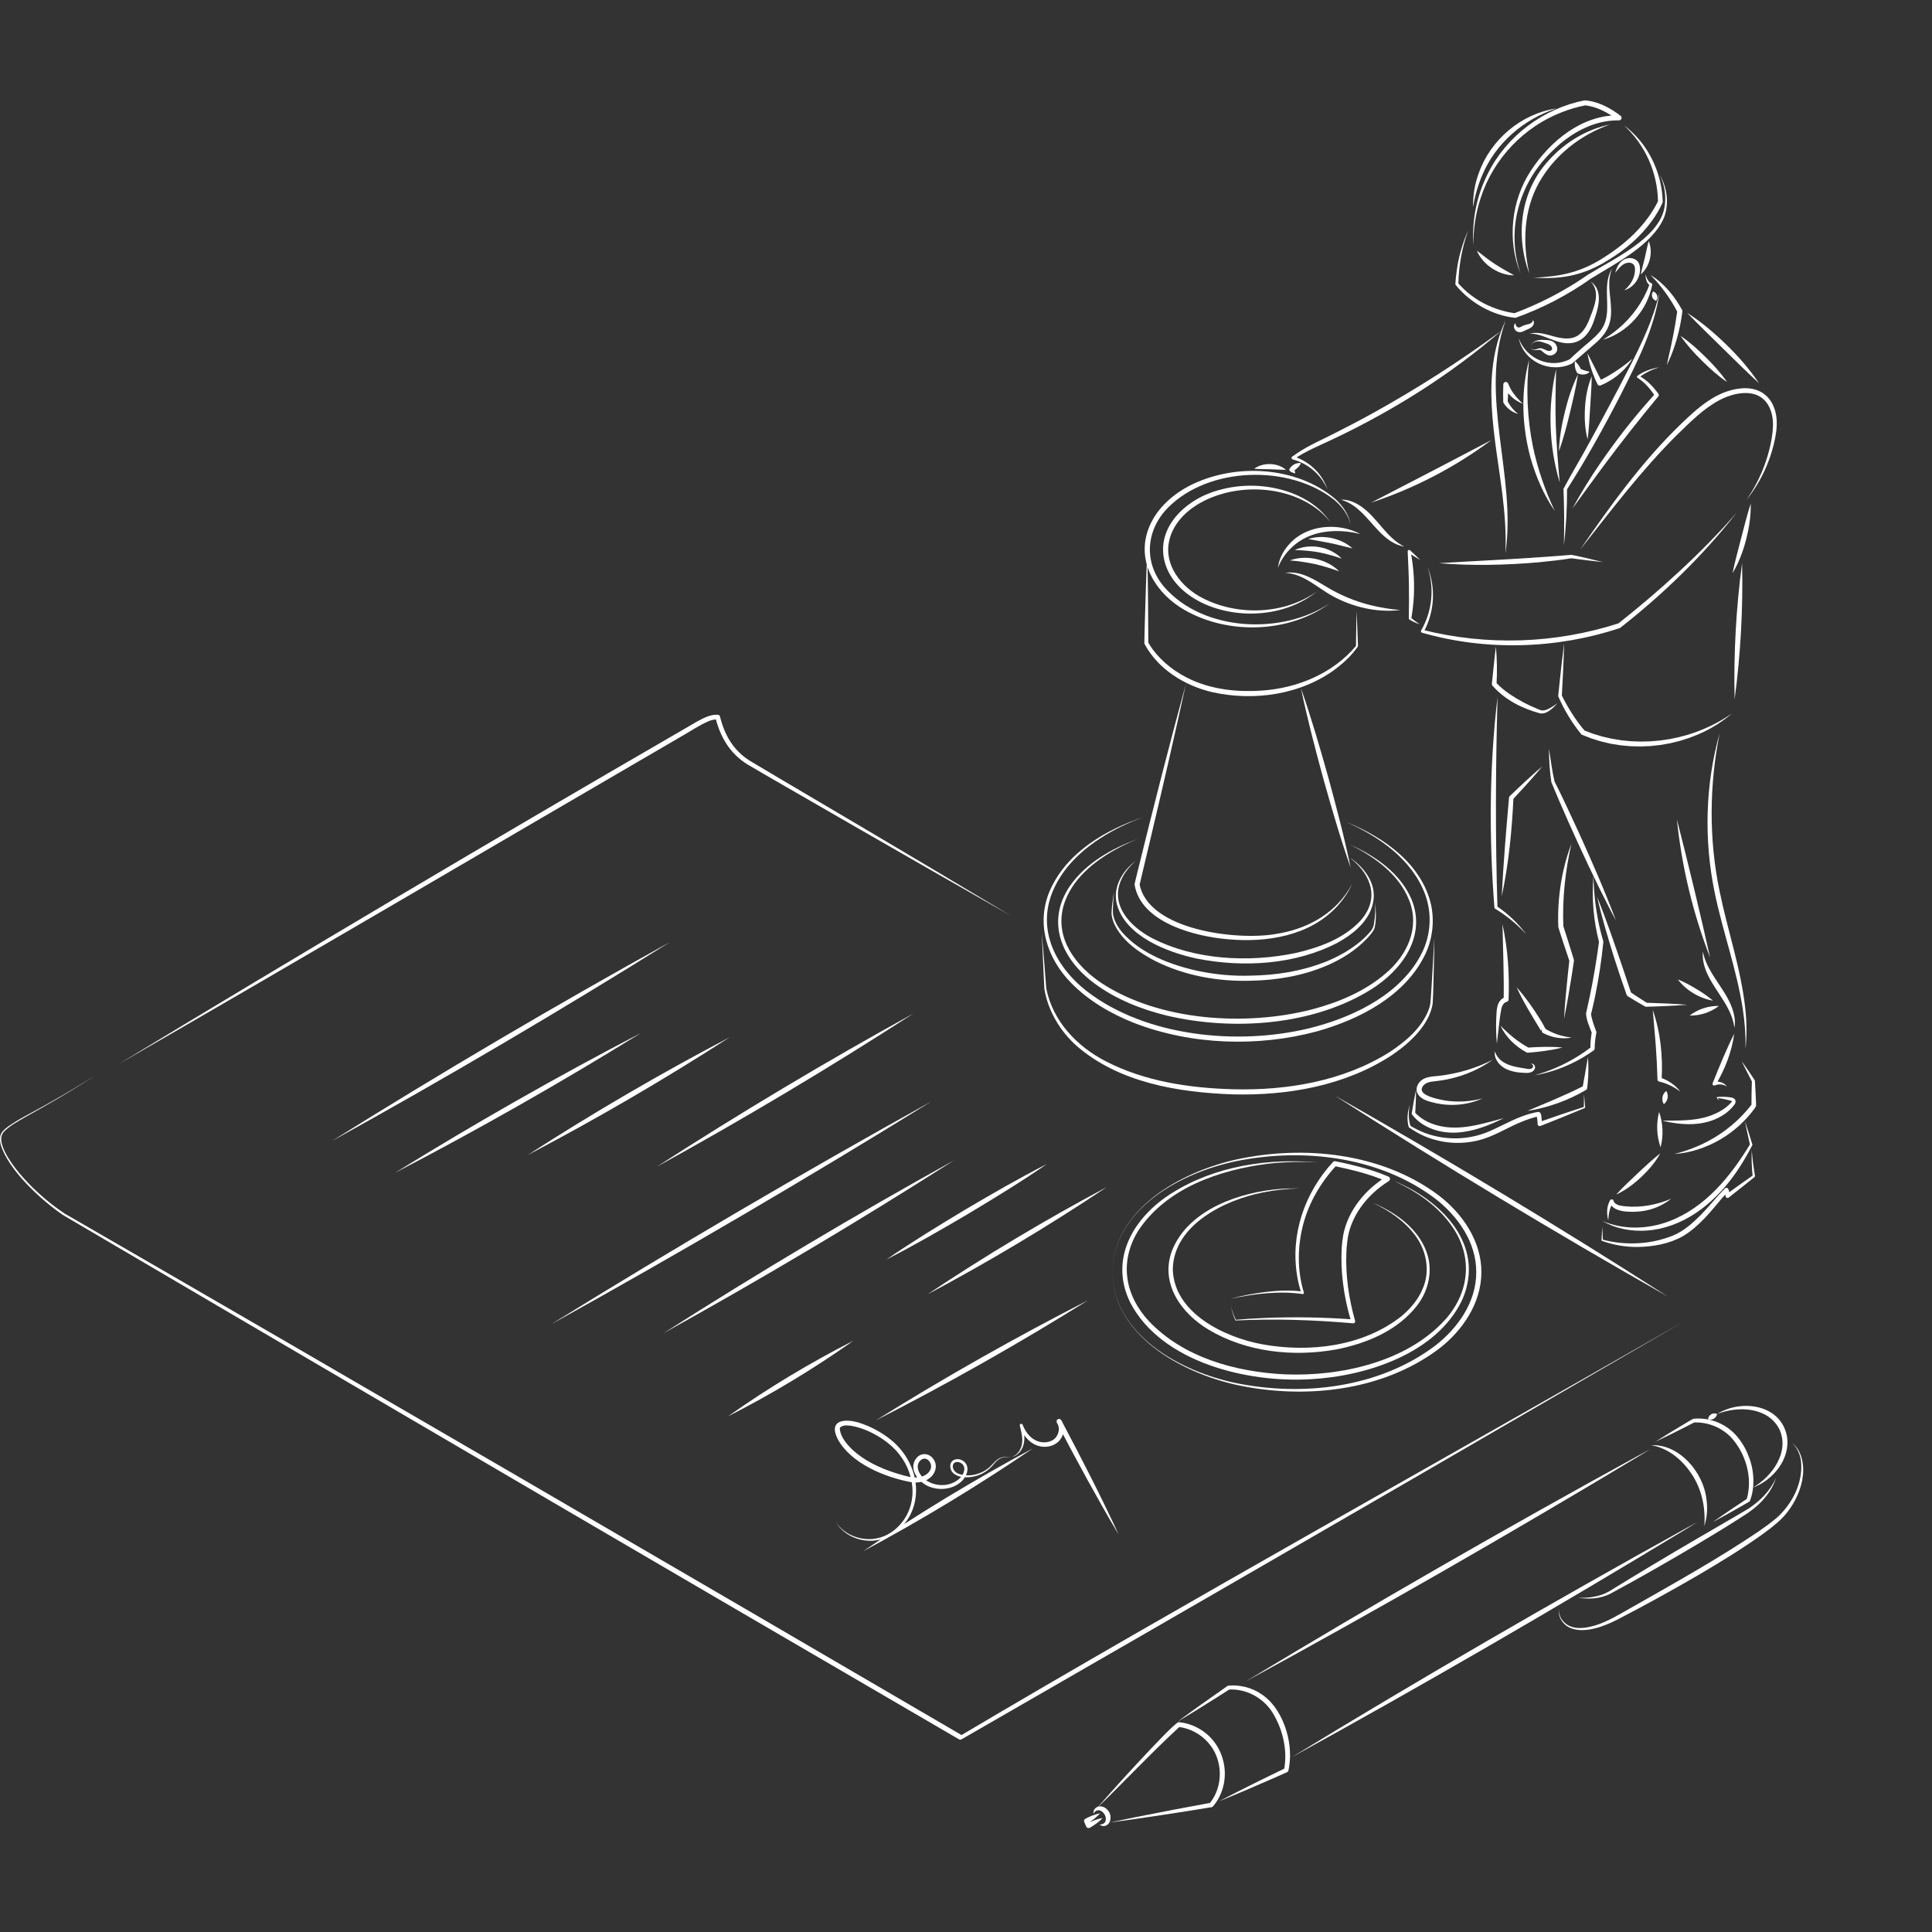 <svg width="300" height="300" viewBox="0 0 300 300" fill="none" xmlns="http://www.w3.org/2000/svg">
<rect x="0" y="0" width="300" height="300" fill="#333333" stroke="none"/>
<path d="M170.826 281.565C170.272 282.168 169.633 282.687 168.929 283.105L169.089 282.611C169.201 282.842 169.303 283.076 169.4 283.314L168.853 283.126C169.408 282.844 169.988 282.615 170.587 282.443C170.793 282.385 171.002 282.339 171.214 282.306C170.923 282.616 170.602 282.896 170.257 283.143C169.924 283.389 169.578 283.615 169.22 283.82C169.174 283.846 169.123 283.863 169.07 283.868C169.018 283.874 168.965 283.869 168.914 283.853C168.864 283.837 168.817 283.811 168.777 283.776C168.737 283.741 168.705 283.699 168.682 283.651C168.571 283.412 168.464 283.172 168.363 282.923C168.321 282.836 168.314 282.736 168.344 282.643C168.374 282.551 168.438 282.473 168.523 282.427C169.239 282.03 170.009 281.74 170.809 281.565H170.826Z" fill="#ffffff"/>
<path d="M169.808 281.62C169.681 281.058 170.204 280.476 170.799 280.489C171.408 280.474 171.941 280.875 172.225 281.384C172.68 282.118 172.453 283.415 171.472 283.541C171.339 283.557 171.203 283.543 171.076 283.502C170.948 283.46 170.831 283.391 170.732 283.3C171.161 283.327 171.549 283.155 171.668 282.769C171.999 281.716 170.529 280.308 169.808 281.62Z" fill="#ffffff"/>
<path d="M161.751 144.619C161.971 147.131 162.271 151.002 162.466 153.489C163.472 158.581 167.231 162.503 171.745 164.818C177.789 167.928 184.694 168.944 191.425 169.139C199.827 169.359 208.581 167.894 215.782 163.366C218.284 161.71 220.766 159.631 221.856 156.754C221.965 156.467 222.046 156.171 222.095 155.868C222.18 155.032 222.229 154.172 222.285 153.323C222.393 151.67 222.626 147.351 222.727 145.65C222.714 148.112 222.621 150.86 222.567 153.336C222.537 154.193 222.516 155.04 222.457 155.906C221.889 159.257 218.803 162.034 216.112 163.856C208.865 168.599 199.955 170.154 191.413 169.933C182.959 169.63 173.796 168.135 167.2 162.423C164.607 160.12 162.734 156.968 162.164 153.535C162.045 150.933 161.858 147.199 161.759 144.627L161.751 144.619Z" fill="#ffffff"/>
<path d="M235.338 50.172C235.298 50.588 235.632 50.969 236.023 50.819C236.182 50.76 236.484 50.567 236.701 50.5C236.943 50.417 237.224 50.369 237.444 50.306C237.723 50.219 237.999 50.049 238.029 49.699C238.105 49.78 238.156 49.88 238.176 49.989C238.197 50.097 238.187 50.209 238.147 50.312C238.001 50.831 237.42 51.059 236.984 51.236C236.645 51.395 236.228 51.662 235.785 51.555C235.166 51.438 234.812 50.586 235.338 50.181V50.172Z" fill="#ffffff"/>
<path d="M237.692 53.704C237.991 52.906 238.951 52.724 239.715 52.785C240.107 52.798 240.512 52.785 240.956 52.961C241.583 53.168 242.055 54.05 241.675 54.658C241.561 54.84 241.399 54.986 241.206 55.08C241.013 55.173 240.797 55.211 240.584 55.188C240.106 55.132 239.787 54.808 239.458 54.54C239.344 54.424 239.195 54.347 239.034 54.322C238.68 54.341 238.206 54.468 237.887 54.218C237.806 54.163 237.743 54.084 237.709 53.992C237.674 53.9 237.668 53.8 237.692 53.704ZM237.692 53.704C237.669 53.798 237.677 53.896 237.715 53.985C237.753 54.073 237.819 54.147 237.903 54.194C238.381 54.5 238.86 53.961 239.356 54.089C239.646 54.161 239.93 54.333 240.189 54.422C240.414 54.5 240.579 54.542 240.768 54.457C240.878 54.413 241.042 54.248 241.015 54.159V54.109C240.913 53.486 240.217 53.376 239.662 53.178L239.382 53.092C238.772 52.876 237.946 53.044 237.7 53.704H237.692Z" fill="#ffffff"/>
<path d="M246.489 54.844C247.257 56.269 248.009 57.876 248.759 59.312L248.249 59.129C248.718 58.915 249.175 58.679 249.627 58.426C250.991 57.644 252.279 56.736 253.474 55.714C252.611 57.102 251.426 58.261 250.019 59.093C249.553 59.377 249.068 59.627 248.566 59.842C248.474 59.885 248.368 59.889 248.273 59.855C248.177 59.821 248.098 59.75 248.054 59.658C247.305 58.136 246.778 56.514 246.489 54.843V54.844Z" fill="#ffffff"/>
<path d="M244.558 56.058C244.978 56.453 245.314 56.927 245.549 57.454L245.353 57.262C245.839 57.467 246.342 57.627 246.857 57.741C246.391 58.22 245.611 58.256 245.024 57.988C244.938 57.95 244.869 57.882 244.829 57.797C244.559 57.26 244.464 56.651 244.558 56.058Z" fill="#ffffff"/>
<path d="M245.041 58.099C244.722 60.146 244.244 62.136 243.765 64.14C243.287 66.144 242.757 68.129 242.073 70.078C242.135 68.004 242.502 65.959 242.992 63.948C243.481 61.938 244.13 59.959 245.044 58.099H245.041Z" fill="#ffffff"/>
<path d="M247.158 58.421C247.158 59.865 246.998 61.885 246.914 63.337C246.829 64.789 246.714 66.804 246.528 68.243C246.095 66.627 246.019 64.947 246.118 63.286C246.216 61.625 246.524 59.97 247.158 58.421Z" fill="#ffffff"/>
<path d="M241.632 57.337C241.557 60.286 241.484 63.206 241.586 66.145C241.688 69.084 241.929 71.994 242.189 74.932C240.495 69.212 240.303 63.152 241.632 57.337Z" fill="#ffffff"/>
<path d="M237.439 55.888C236.938 60.392 237.141 64.946 238.04 69.387C238.779 72.834 239.92 76.182 241.441 79.362C239.707 76.861 238.475 73.974 237.644 71.043C236.33 66.14 236.116 60.806 237.439 55.885V55.888Z" fill="#ffffff"/>
<path d="M236.086 42.43C234.012 37.289 234.658 31.132 237.719 26.489C240.723 21.89 245.647 17.834 251.401 17.898L251.154 18.603C250.413 18.023 249.611 17.527 248.761 17.124C247.922 16.723 247.023 16.461 246.1 16.349H246.217C244.982 16.587 243.772 16.937 242.6 17.395C236.684 19.645 231.913 24.623 229.949 30.651C229.137 33.074 228.749 35.62 228.804 38.175C228.508 34.298 229.281 30.414 231.037 26.945C233.937 21.107 239.68 16.826 246.065 15.581C248.129 15.728 250.035 16.744 251.648 17.986C251.712 18.037 251.759 18.107 251.782 18.186C251.805 18.265 251.802 18.349 251.775 18.427C251.747 18.505 251.696 18.572 251.629 18.619C251.562 18.666 251.481 18.691 251.399 18.691C250.067 18.677 248.741 18.887 247.478 19.313C244.926 20.17 242.672 21.769 240.8 23.69C235.837 28.573 233.843 35.758 236.094 42.435L236.086 42.43Z" fill="#ffffff"/>
<path d="M237.458 42.432C235.255 36.528 236.118 29.614 240.489 24.902C242.971 22.134 246.346 20.081 249.98 19.342C245.387 20.947 241.39 24.116 238.988 28.339C236.595 32.595 236.4 37.722 237.46 42.432H237.458Z" fill="#ffffff"/>
<path d="M241.65 16.854C236.603 18.5 232.32 22.188 230.213 27.078C229.505 28.705 229.011 30.417 228.744 32.171C228.701 30.356 229.004 28.549 229.636 26.847C231.454 21.699 236.232 17.631 241.65 16.854Z" fill="#ffffff"/>
<path d="M227.943 35.871C227.01 38.52 226.507 41.3 226.452 44.108L226.399 43.948C227.528 45.241 228.888 46.311 230.409 47.103C231.926 47.891 233.567 48.413 235.26 48.646L235.081 48.665C236.099 48.282 237.105 47.87 238.098 47.428C241.086 46.1 243.942 44.49 246.625 42.621C250.443 40.269 257.461 37.059 258.429 32.376C258.772 30.605 258.523 28.771 257.72 27.156C258.873 29.09 259.211 31.624 258.393 33.776C256.553 38.085 250.845 40.899 247.01 43.281C243.41 45.829 239.479 47.872 235.325 49.353C231.816 49.019 228.24 46.999 226.039 44.247C226.02 44.225 226.006 44.2 225.997 44.172C225.988 44.145 225.985 44.116 225.988 44.087C226.034 43.38 226.102 42.673 226.206 41.973C226.496 39.869 227.078 37.815 227.935 35.871H227.943Z" fill="#ffffff"/>
<path d="M229.319 38.916C230.26 39.643 231.133 40.352 232.111 40.99C233.089 41.628 234.074 42.167 235.11 42.753C232.717 42.753 230.246 41.113 229.319 38.914V38.916Z" fill="#ffffff"/>
<path d="M252.088 19.401C255.832 22.139 258.078 26.728 258.188 31.347C258.189 31.402 258.177 31.457 258.151 31.507C257.715 32.442 257.194 33.335 256.593 34.175C254.813 36.691 252.426 38.74 249.804 40.332C247.131 42.044 244.339 43 241.158 43.145C240.144 43.196 239.131 43.183 238.128 43.137C239.136 43.076 240.141 43 241.138 42.874C244.272 42.492 246.821 41.489 249.432 39.735C251.94 38.117 254.218 36.139 255.963 33.721C256.539 32.919 257.049 32.072 257.488 31.188L257.451 31.347C257.426 29.093 256.937 26.868 256.015 24.811C255.093 22.753 253.757 20.908 252.091 19.39L252.088 19.401Z" fill="#ffffff"/>
<path d="M247.011 43.73C249.123 45.166 248.092 48.138 247.405 50.092C246.406 52.744 244.5 53.914 241.733 52.987C240.297 52.543 239.021 51.776 237.494 51.807C238.6 51.519 239.761 51.82 240.833 52.109C243.704 52.979 245.437 52.794 246.708 49.805C247.411 47.94 248.664 45.449 247.011 43.73Z" fill="#ffffff"/>
<path d="M250.35 41.695C249.447 43.678 250.11 45.834 250.16 47.917C250.294 50.526 249.305 52.004 247.373 53.623C246.277 54.56 245.193 55.509 244.111 56.449C240.752 58.064 236.623 56.21 235.826 52.53C237.014 55.749 240.694 57.335 243.778 55.773L243.687 55.836C244.199 55.342 244.73 54.879 245.258 54.4C246.272 53.472 247.442 52.636 248.329 51.602C249.247 50.581 249.549 49.269 249.563 47.914C249.617 45.858 249.156 43.52 250.35 41.691V41.695Z" fill="#ffffff"/>
<path d="M250.798 42.352C251.032 41.566 251.366 40.784 252.125 40.329C252.972 39.817 254.255 40.064 254.569 41.108C255.019 42.77 253.835 44.627 252.227 45.066C253.208 44.269 253.897 43.078 253.886 41.808C253.9 40.919 253.181 40.603 252.398 40.892C251.739 41.146 251.268 41.811 250.803 42.352H250.798Z" fill="#ffffff"/>
<path d="M256.006 37.44C256.725 39.129 256.188 41.415 254.782 42.597C254.964 41.699 255.208 40.893 255.409 40.022C255.61 39.151 255.767 38.326 256.006 37.44Z" fill="#ffffff"/>
<path d="M255.528 42.636C255.703 43.17 255.903 43.777 256.454 44C256.493 44.016 256.525 44.045 256.544 44.082C256.564 44.119 256.571 44.161 256.563 44.203C256.173 46.192 255.251 48.038 253.894 49.545C252.57 51.027 250.849 52.209 248.93 52.736C249.756 52.231 250.543 51.664 251.285 51.041C253.483 49.2 255.163 46.817 256.159 44.128L256.261 44.364C255.673 44.01 255.52 43.263 255.528 42.636Z" fill="#ffffff"/>
<path d="M256.7 45.262C256.843 45.306 256.974 45.383 257.081 45.489C257.188 45.594 257.267 45.723 257.313 45.866C257.359 46.009 257.369 46.16 257.344 46.308C257.318 46.455 257.257 46.595 257.166 46.714C257.023 46.67 256.892 46.592 256.786 46.487C256.679 46.382 256.599 46.252 256.553 46.109C256.508 45.967 256.497 45.815 256.523 45.668C256.548 45.52 256.609 45.381 256.7 45.262Z" fill="#ffffff"/>
<path d="M257.681 45.44C256.883 51.086 254.199 56.249 251.671 61.278C250.379 63.797 249.039 66.291 247.651 68.759C246.263 71.227 244.81 73.657 243.291 76.049L243.333 75.899C243.333 77.37 243.296 78.841 243.215 80.309C243.133 81.777 243.012 83.242 242.842 84.702C242.873 83.233 242.887 81.766 242.881 80.301C242.869 78.837 242.838 77.373 242.776 75.91C244.108 73.384 245.631 70.918 246.979 68.384C249.019 64.674 251.01 60.937 252.953 57.171C254.898 53.419 256.713 49.584 257.681 45.44Z" fill="#ffffff"/>
<path d="M256.298 42.704C258.403 43.998 260.019 45.978 261.195 48.129C261.235 48.202 261.251 48.286 261.24 48.368C261.147 49.091 261.032 49.804 260.887 50.523C260.671 51.591 260.392 52.646 260.051 53.682C259.714 54.718 259.3 55.727 258.813 56.701C259.278 54.663 259.783 52.428 260.126 50.379C260.246 49.675 260.357 48.972 260.455 48.265L260.499 48.504C259.397 46.371 257.981 44.416 256.298 42.704Z" fill="#ffffff"/>
<path d="M257.59 57.052C256.473 57.411 255.382 57.899 254.488 58.648L254.468 58.336C255.713 58.975 256.702 60.041 257.523 61.159C257.565 61.216 257.586 61.286 257.583 61.357C257.579 61.428 257.55 61.496 257.502 61.548C254.631 65.012 251.699 68.713 249.023 72.322C247.906 73.815 245.288 77.428 244.157 78.977C245.479 76.558 246.922 74.208 248.482 71.936C250.034 69.68 251.701 67.428 253.427 65.312C254.551 63.926 255.819 62.45 257.021 61.133L257.001 61.523C256.265 60.406 255.406 59.375 254.272 58.662C254.25 58.65 254.23 58.633 254.215 58.613C254.199 58.593 254.188 58.569 254.182 58.545C254.176 58.52 254.174 58.494 254.178 58.469C254.182 58.444 254.192 58.42 254.205 58.399C255.18 57.647 256.394 57.261 257.585 57.044L257.59 57.052Z" fill="#ffffff"/>
<path d="M260.951 52.147C262.371 53.113 263.628 54.259 264.846 55.454C266.065 56.649 267.204 57.913 268.179 59.327C266.757 58.369 265.5 57.217 264.283 56.021C263.066 54.824 261.927 53.56 260.951 52.147Z" fill="#ffffff"/>
<path d="M236.478 62.702C235.809 62.455 235.196 62.075 234.678 61.584C234.159 61.093 233.746 60.502 233.463 59.847L234.216 59.71C234.216 60.603 234.178 61.495 234.105 62.386L234.062 62.213C234.456 63.029 235.037 63.74 235.759 64.288C234.802 64.02 233.981 63.399 233.463 62.55C233.439 62.511 233.425 62.465 233.424 62.419C233.39 61.511 233.396 60.603 233.435 59.696C233.435 59.605 233.467 59.517 233.526 59.447C233.584 59.377 233.665 59.33 233.754 59.314C233.844 59.298 233.936 59.313 234.015 59.358C234.094 59.402 234.155 59.473 234.188 59.558C234.302 59.855 234.437 60.144 234.591 60.422C235.07 61.294 235.759 62.017 236.478 62.708V62.702Z" fill="#ffffff"/>
<path d="M261.967 48.568C264.18 49.983 266.183 51.687 268.062 53.514C269.941 55.341 271.675 57.321 273.135 59.504C271.449 57.985 269.147 55.675 267.506 54.079C265.867 52.456 263.534 50.224 261.967 48.565V48.568Z" fill="#ffffff"/>
<path d="M233.789 49.75C229.589 61.569 235.544 73.888 233.754 85.922C233.899 82.876 233.668 79.859 233.3 76.842C232.208 67.927 229.8 58.283 233.789 49.75Z" fill="#ffffff"/>
<path d="M245.394 85.298C250.101 78.437 255.02 71.625 261.026 65.832C263.61 63.347 266.509 60.7 270.244 60.322C273.125 60.003 275.231 61.487 275.775 64.362C276 65.595 275.875 66.834 275.645 68.013C274.95 71.552 273.405 74.87 271.144 77.68C273.187 74.767 274.55 71.431 275.132 67.92C275.315 66.767 275.401 65.592 275.165 64.482C274.224 60.273 270.259 60.481 267.075 62.088C264.483 63.449 262.39 65.613 260.299 67.633C254.832 73.084 250.179 79.254 245.395 85.306L245.394 85.298Z" fill="#ffffff"/>
<path d="M269.689 79.58C264.439 86.282 258.254 92.273 251.556 97.516C241.682 100.794 230.819 101.111 220.805 98.247C220.771 98.238 220.739 98.222 220.713 98.199C220.687 98.176 220.666 98.147 220.652 98.115C220.639 98.082 220.633 98.047 220.636 98.013C220.638 97.978 220.648 97.944 220.666 97.914C221.526 96.427 222.06 94.775 222.231 93.066C222.402 91.358 222.208 89.632 221.66 88.005C222.31 89.634 222.594 91.387 222.491 93.138C222.388 94.89 221.9 96.597 221.063 98.139L220.923 97.807C230.951 100.312 241.48 99.962 251.32 96.795C257.392 92.008 264.296 85.816 269.689 79.58Z" fill="#ffffff"/>
<path d="M223.49 87.449C229.004 87.101 234.646 86.864 240.155 86.452C241.294 86.366 242.854 86.251 243.993 86.158C244.828 86.3 245.657 86.512 246.487 86.693C247.284 86.875 248.093 87.071 248.892 87.275C247.249 87.116 245.614 86.908 243.979 86.688C242.688 86.922 240.533 87.152 238.938 87.312C233.804 87.757 228.631 87.88 223.491 87.457L223.49 87.449Z" fill="#ffffff"/>
<path d="M231.6 68.324C225.926 72.553 219.607 75.84 212.888 78.057C218.949 74.935 225.567 71.493 231.6 68.324Z" fill="#ffffff"/>
<path d="M233.117 51.369C225.32 58.106 216.512 63.655 207.216 68.083C205.094 69.108 202.877 69.963 200.924 71.3L200.849 70.874C202.09 71.254 203.22 71.927 204.145 72.836C205.063 73.727 205.75 74.828 206.147 76.044C205.659 74.899 204.917 73.88 203.978 73.064C203.038 72.248 201.925 71.657 200.723 71.335C200.68 71.323 200.64 71.299 200.61 71.266C200.579 71.233 200.559 71.191 200.551 71.147C200.543 71.102 200.548 71.056 200.565 71.014C200.583 70.972 200.611 70.936 200.648 70.91C201.617 70.201 202.642 69.572 203.714 69.031C204.687 68.517 205.924 67.951 206.905 67.447C209.005 66.395 211.135 65.278 213.189 64.145C220.098 60.317 226.754 56.05 233.116 51.369H233.117Z" fill="#ffffff"/>
<path d="M202.015 71.904C201.779 72.461 201.293 72.844 200.824 73.163V72.684C200.988 72.929 201.093 73.21 201.13 73.503C200.977 73.481 200.827 73.439 200.686 73.375C200.457 73.27 200.064 73.101 200.248 72.796C200.426 72.492 200.688 72.246 201.003 72.088C201.318 71.93 201.672 71.867 202.022 71.907L202.015 71.904Z" fill="#ffffff"/>
<path d="M206.587 93.607C200.27 98.33 190.735 98.626 183.936 94.716C179.604 92.246 176.525 87.476 178.219 82.429C179.272 79.292 181.831 76.934 184.691 75.43C191.649 71.868 201.255 72.332 207.324 77.462C208.487 78.52 209.473 79.905 209.707 81.486C209.388 79.937 208.364 78.626 207.184 77.622C200.183 72.091 187.701 72.42 181.358 78.839C177.903 82.35 177.556 87.369 180.787 91.159C186.833 98.103 199.162 98.658 206.582 93.615L206.587 93.607Z" fill="#ffffff"/>
<path d="M271.847 78.216C271.9 80.1 271.598 81.966 271.134 83.784C270.67 85.603 270.002 87.373 269.033 88.989C269.344 87.394 269.957 85.174 270.362 83.582C270.767 81.989 271.338 79.77 271.847 78.216Z" fill="#ffffff"/>
<path d="M270.511 87.428C270.674 94.501 270.285 101.576 269.349 108.589C269.186 101.516 269.574 94.44 270.511 87.428Z" fill="#ffffff"/>
<path d="M242.881 99.855C242.808 102.556 242.668 105.377 242.518 108.083L242.492 107.939C242.984 108.938 243.531 109.907 244.132 110.843C244.726 111.779 245.386 112.671 246.107 113.513L245.965 113.408L247.367 113.937L248.802 114.37L250.264 114.703L251.742 114.949L253.235 115.097L254.735 115.15L256.236 115.116L257.734 114.989L259.222 114.772L260.696 114.467L262.151 114.07C264.573 113.333 266.867 112.224 268.949 110.783C267.387 112.112 265.636 113.2 263.752 114.011L262.316 114.579L260.844 115.045L259.345 115.413L257.82 115.68L256.282 115.847L254.733 115.914L253.184 115.871L251.64 115.729L250.109 115.485L248.598 115.128L247.115 114.668L245.668 114.105C245.612 114.083 245.563 114.047 245.526 114C244.089 112.228 242.898 110.269 241.986 108.177C241.966 108.132 241.957 108.082 241.961 108.032L242.173 105.988C242.385 103.941 242.617 101.897 242.881 99.855Z" fill="#ffffff"/>
<path d="M232.287 100.42C232.458 102.361 232.49 104.312 232.382 106.257L232.291 105.987C232.935 106.655 233.647 107.255 234.414 107.776C235.78 108.696 237.237 109.471 238.763 110.088L239.091 110.22C239.583 110.476 240.151 110.22 240.62 109.983C241.039 109.758 241.441 109.501 241.819 109.212C241.181 109.933 240.168 110.967 239.107 110.763C236.341 110.008 233.649 108.65 231.739 106.455C231.709 106.42 231.686 106.378 231.672 106.334C231.658 106.289 231.653 106.243 231.658 106.196C231.854 104.499 232.05 102.091 232.285 100.417L232.287 100.42Z" fill="#ffffff"/>
<path d="M220.446 96.93C219.878 96.756 219.337 96.507 218.836 96.188C218.809 96.169 218.787 96.144 218.774 96.113C218.76 96.083 218.756 96.049 218.761 96.017C218.79 94.282 218.804 92.558 218.777 90.828C218.758 89.312 218.655 87.148 218.584 85.615C218.583 85.573 218.594 85.531 218.616 85.494C218.638 85.458 218.67 85.429 218.708 85.41C218.746 85.392 218.789 85.385 218.831 85.391C218.873 85.396 218.913 85.414 218.945 85.441C219.484 85.93 220.014 86.426 220.521 86.949C219.883 86.587 219.275 86.198 218.67 85.795L219.029 85.591C219.544 88.176 219.697 90.82 219.482 93.446C219.414 94.321 219.296 95.192 219.141 96.054L219.066 95.883C219.496 96.269 219.958 96.62 220.446 96.93Z" fill="#ffffff"/>
<path d="M218.063 84.882C214.82 84.31 213.199 81.01 210.87 79.07C210.11 78.389 209.208 77.885 208.23 77.592C209.302 77.54 210.366 77.978 211.247 78.569C213.882 80.324 215.184 83.451 218.063 84.882Z" fill="#ffffff"/>
<path d="M211.293 82.936C207.624 82.017 203.416 82.285 200.57 85.011C199.63 85.887 198.902 86.966 198.441 88.165C198.584 86.85 199.221 85.585 200.124 84.577C202.836 81.443 207.761 81.066 211.29 82.943L211.293 82.936Z" fill="#ffffff"/>
<path d="M199.559 88.952C202.025 88.564 204.263 90.105 206.276 91.3C208.306 92.492 210.495 93.388 212.778 93.962C214.315 94.343 215.881 94.6 217.459 94.729C213.448 95.195 209.289 94.107 205.89 91.943C203.91 90.675 202.014 89.071 199.567 88.952H199.559Z" fill="#ffffff"/>
<path d="M200.295 87.017C202.823 86.09 206.063 86.805 207.951 88.722C206.719 88.269 205.46 87.891 204.182 87.589C202.897 87.319 201.597 87.129 200.288 87.017H200.295Z" fill="#ffffff"/>
<path d="M201.049 85.416C203.384 84.299 206.562 84.88 208.35 86.752C207.18 86.329 205.98 85.996 204.759 85.756C203.533 85.547 202.293 85.433 201.049 85.416Z" fill="#ffffff"/>
<path d="M203.158 83.695C205.415 82.959 208.262 83.561 210.017 85.156C208.849 84.891 207.76 84.577 206.605 84.338C205.45 84.099 204.33 83.928 203.158 83.7V83.695Z" fill="#ffffff"/>
<path d="M204.563 91.771C199.668 95.871 191.922 96.302 186.313 93.441C183.994 92.237 181.9 90.338 181.022 87.801C179.108 82.157 184.032 77.56 189.083 76.153C192.837 75.057 196.844 75.19 200.518 76.533C202.911 77.433 205.157 78.934 206.567 81.091C206.186 80.584 205.759 80.114 205.291 79.687C200.212 75.172 191.608 74.883 185.913 78.361C183.85 79.638 182.054 81.583 181.55 83.994C180.703 87.766 183.449 91.163 186.655 92.827C192.142 95.699 199.51 95.461 204.578 91.772L204.563 91.771Z" fill="#ffffff"/>
<path d="M178.149 85.922C178.256 90.34 178.301 95.417 178.309 99.85L178.28 99.716C178.457 100.048 178.657 100.368 178.878 100.673C180.446 102.854 182.66 104.519 185.099 105.604C188.449 107.097 192.202 107.482 195.841 107.239C201.566 106.875 207.048 104.496 210.554 100.306C210.562 98.956 210.626 96.231 210.653 94.881L210.768 97.594L210.867 100.306C210.868 100.337 210.859 100.367 210.841 100.392C209.937 101.718 208.768 102.81 207.511 103.786C202.087 107.884 194.726 108.938 188.186 107.467C183.93 106.457 179.822 103.92 177.72 99.987C177.7 99.945 177.69 99.899 177.691 99.853L177.776 96.373C177.878 93.144 177.982 89.143 178.14 85.931L178.149 85.922Z" fill="#ffffff"/>
<path d="M184.15 106.171C182.475 113.894 180.62 121.918 178.794 129.626L176.95 137.406V137.28C178.282 144.47 192.202 146.091 198.13 145.024C202.647 144.338 206.886 142.152 209.388 138.228L210.015 137.153L209.446 138.27C208.922 139.174 208.298 140.016 207.586 140.78C203.352 145.353 196.646 146.391 190.697 145.85C185.616 145.429 177.181 143.297 176.181 137.394C176.172 137.352 176.172 137.309 176.181 137.268L176.299 136.759C176.374 136.459 176.575 135.611 176.653 135.297C179.022 125.652 181.542 115.754 184.15 106.179V106.171Z" fill="#ffffff"/>
<path d="M202.016 106.88C203.589 111.365 204.968 116.123 206.257 120.707C207.509 125.306 208.773 130.09 209.73 134.749C208.156 130.265 206.777 125.505 205.488 120.921C204.238 116.323 202.975 111.539 202.016 106.88Z" fill="#ffffff"/>
<path d="M209.757 133.283C211.87 134.75 213.671 137.137 213.266 139.838C212.821 142.87 210.235 144.982 207.705 146.38C201.132 149.817 193.048 150.275 185.852 148.852C181.279 147.873 174.807 145.411 173.436 140.443C172.727 137.783 174.305 135.206 176.364 133.657C175.885 134.081 175.445 134.549 175.052 135.054C174.656 135.552 174.327 136.099 174.074 136.682C172.362 140.618 175.573 143.927 178.848 145.648C185.474 149.08 193.917 149.496 201.14 147.992C204.783 147.157 208.552 145.812 211.173 143.045C214.253 139.71 213.044 135.914 209.738 133.296L209.757 133.283Z" fill="#ffffff"/>
<path d="M213.545 140.127C213.642 141.392 213.737 142.68 213.48 143.942C213.392 144.384 213.105 144.74 212.832 145.081C212.66 145.288 212.456 145.541 212.271 145.719C210.516 147.586 208.283 148.979 205.924 149.976C202.255 151.532 198.237 152.21 194.279 152.285C189.175 152.445 183.963 151.514 179.376 149.218C176.875 147.915 174.353 146.187 173.08 143.591C172.826 143.069 172.664 142.508 172.601 141.931C172.608 141.362 172.651 140.793 172.729 140.229C172.797 139.668 172.871 139.109 172.952 138.552C172.912 139.113 172.877 139.677 172.85 140.238C172.808 140.794 172.798 141.351 172.821 141.907C172.997 142.996 173.576 143.982 174.286 144.811C177.198 148.098 181.761 149.826 185.964 150.755C188.689 151.336 191.474 151.586 194.258 151.497C198.135 151.435 202.075 150.819 205.691 149.403C206.15 149.244 206.774 148.938 207.22 148.74C207.709 148.499 208.221 148.232 208.693 147.959C210.119 147.125 211.497 146.113 212.599 144.875C212.987 144.468 213.264 144.045 213.344 143.469C213.547 142.373 213.56 141.236 213.548 140.119L213.545 140.127Z" fill="#ffffff"/>
<path d="M209.639 131.154C213.558 132.909 217.455 135.583 219.192 139.676C221.519 145.386 217.702 150.609 212.985 153.589C203.928 159.271 191.451 160.108 181.207 157.709C177.219 156.731 173.31 155.188 169.992 152.741C164.94 149.039 162.311 143.248 166.119 137.602C168.647 133.976 172.659 131.742 176.711 130.262C175.704 130.665 174.719 131.119 173.76 131.623C170.025 133.584 166.331 136.512 165.128 140.707C163.764 145.744 167.054 149.99 171.048 152.658C180.075 158.571 193.485 159.389 203.748 156.734C207.87 155.643 211.941 153.936 215.195 151.129C218.503 148.329 220.51 144.075 218.822 139.816C217.227 135.741 213.419 133.041 209.631 131.152L209.639 131.154Z" fill="#ffffff"/>
<path d="M209.036 127.642C214.831 129.962 220.806 134.141 222.237 140.585C222.757 143.154 222.431 145.822 221.307 148.19C218.205 154.654 211.098 158.303 204.472 160.157C195.308 162.617 184.965 162.279 176.088 158.836C172.504 157.421 169.079 155.428 166.358 152.664C162.594 148.855 160.837 143.483 162.986 138.38C165.567 132.379 171.689 128.829 177.639 126.841C176.443 127.273 175.272 127.77 174.13 128.328C169.646 130.514 165.331 133.812 163.404 138.549C160.852 144.954 164.442 150.95 169.708 154.614C179.103 161.233 193.364 162.369 204.27 159.418C210.688 157.676 217.717 154.153 220.8 147.954C221.492 146.552 221.892 145.024 221.977 143.463C222.062 141.901 221.829 140.339 221.293 138.87C219.262 133.455 214.158 129.901 209.033 127.643L209.036 127.642Z" fill="#ffffff"/>
<path d="M232.534 108.313C232.235 119.177 232.184 130.034 232.524 140.895L232.417 140.71C233.297 141.306 234.125 141.974 234.894 142.706C235.66 143.433 236.362 144.225 236.992 145.072C236.283 144.298 235.521 143.575 234.711 142.909C233.904 142.247 233.051 141.643 232.159 141.102C232.126 141.083 232.099 141.056 232.08 141.024C232.061 140.992 232.051 140.955 232.05 140.917C231.21 130.067 231.253 119.121 232.529 108.31L232.534 108.313Z" fill="#ffffff"/>
<path d="M233.186 139.204C233.437 134.156 233.877 128.887 234.319 123.856C234.324 123.773 234.36 123.694 234.419 123.635C234.828 123.237 235.246 122.846 235.66 122.452C236.487 121.666 237.33 120.893 238.182 120.131C238.611 119.751 239.04 119.373 239.479 119.014C239.117 119.457 238.745 119.891 238.362 120.325C237.246 121.618 236.081 122.878 234.909 124.134L235.008 123.912C234.761 129.044 234.266 134.185 233.178 139.212L233.186 139.204Z" fill="#ffffff"/>
<path d="M240.533 116.264C240.773 117.915 241.012 119.715 241.382 121.335C242.481 123.477 244.057 126.89 245.166 129.297C247.199 133.791 249.181 138.31 250.921 142.929C249.98 141.19 249.096 139.419 248.222 137.664C246.088 133.306 243.979 128.684 242.054 124.218C241.669 123.303 241.275 122.392 240.899 121.473C240.639 119.751 240.517 118.011 240.533 116.27V116.264Z" fill="#ffffff"/>
<path d="M247.975 139.207C249.453 142.877 250.761 146.706 252.034 150.461C252.407 151.551 252.929 153.129 253.301 154.238L253.151 154.045C253.897 154.566 254.992 155.254 255.768 155.749L255.609 155.706C256.536 155.734 257.856 155.776 258.799 155.822C259.742 155.868 261.069 155.945 261.989 156.018C261.079 156.103 259.731 156.16 258.799 156.215L257.204 156.28C256.673 156.301 256.142 156.312 255.609 156.329C255.553 156.331 255.497 156.316 255.449 156.286C254.527 155.785 253.621 155.236 252.738 154.676C252.667 154.631 252.614 154.563 252.588 154.483C251.935 152.676 251.262 150.654 250.674 148.813C249.686 145.658 248.734 142.43 247.978 139.207H247.975Z" fill="#ffffff"/>
<path d="M260.538 152.094C261.554 152.481 262.452 153.006 263.377 153.551C264.3 154.083 265.175 154.695 265.992 155.379C263.95 155.06 261.773 153.75 260.538 152.094Z" fill="#ffffff"/>
<path d="M262.356 157.699C263.664 156.698 265.272 156.17 266.919 156.199C265.61 157.199 264.003 157.728 262.356 157.699Z" fill="#ffffff"/>
<path d="M256.644 156.838C257.844 160.288 258.223 164 258.018 167.636L257.785 167.317C258.717 167.624 259.571 168.131 260.289 168.801C260.521 169.019 260.735 169.258 260.927 169.512C260.67 169.322 260.412 169.144 260.146 168.981C259.362 168.495 258.504 168.141 257.606 167.931C257.542 167.916 257.484 167.88 257.443 167.829C257.401 167.778 257.377 167.715 257.375 167.649C257.321 165.839 257.234 164.036 257.1 162.235C256.966 160.433 256.781 158.641 256.639 156.832L256.644 156.838Z" fill="#ffffff"/>
<path d="M258.736 169.395C258.94 169.724 259.015 170.117 258.945 170.498C258.876 170.879 258.668 171.221 258.361 171.458C258.157 171.128 258.082 170.735 258.151 170.354C258.221 169.973 258.429 169.631 258.736 169.395Z" fill="#ffffff"/>
<path d="M260.389 127.248C262.162 134.149 263.993 141.744 265.548 148.698C262.877 141.811 261.142 134.597 260.389 127.248Z" fill="#ffffff"/>
<path d="M244.012 131.002C243.055 135.221 242.577 139.548 242.757 143.872L242.739 143.767C243.154 145.029 243.586 146.438 243.99 147.711L244.39 149.032C244.407 149.084 244.411 149.138 244.403 149.192C244.297 149.947 244.182 150.701 244.06 151.453C243.704 153.712 243.321 155.968 242.862 158.21C242.996 155.925 243.208 153.647 243.446 151.371C243.521 150.614 243.605 149.856 243.695 149.099L243.709 149.259C243.486 148.608 243.049 147.296 242.837 146.642C242.554 145.731 242.213 144.831 241.969 143.912C241.809 139.537 242.46 135.109 244.012 131.01V131.002Z" fill="#ffffff"/>
<path d="M264.414 147.751C265.156 151.56 268.687 154.068 269.325 157.92C269.415 158.468 269.415 159.027 269.325 159.574C269.167 158.52 268.823 157.502 268.309 156.568C266.864 153.76 264.141 151.156 264.414 147.751Z" fill="#ffffff"/>
<path d="M269.287 160.518C268.92 163.31 267.866 165.979 266.451 168.4L266.114 168.019C266.501 167.917 266.909 167.935 267.285 168.071C267.642 168.191 267.951 168.422 268.167 168.73C267.896 168.544 267.582 168.43 267.254 168.397C266.927 168.363 266.596 168.413 266.293 168.54C266.241 168.564 266.183 168.57 266.127 168.558C266.071 168.546 266.021 168.516 265.983 168.474C265.945 168.431 265.922 168.377 265.917 168.32C265.913 168.263 265.926 168.206 265.956 168.157C267.001 165.572 268.03 163.007 269.287 160.518Z" fill="#ffffff"/>
<path d="M258.131 174.013C260.573 173.991 263.076 174.091 265.386 173.309C266.716 172.86 268.056 172.126 268.944 171.044C268.944 171.044 268.954 171.044 268.944 171.033C268.863 170.919 268.609 170.873 268.466 170.835C267.872 170.68 267.268 170.565 266.659 170.49L266.734 170.41C266.735 170.504 266.768 170.595 266.829 170.667C266.889 170.739 266.972 170.789 267.064 170.808C266.952 170.81 266.842 170.772 266.755 170.702C266.667 170.632 266.607 170.533 266.585 170.423C266.583 170.414 266.583 170.405 266.585 170.396C266.588 170.387 266.591 170.378 266.597 170.371C266.603 170.363 266.61 170.357 266.618 170.353C266.626 170.348 266.635 170.346 266.644 170.345C266.962 170.314 267.282 170.302 267.601 170.31C267.918 170.314 268.235 170.336 268.549 170.378C268.837 170.421 269.133 170.434 269.356 170.675C269.641 170.978 269.448 171.423 269.216 171.668C268.707 172.307 268.085 172.848 267.381 173.263C264.598 174.943 261.146 174.758 258.112 174.013H258.131Z" fill="#ffffff"/>
<path d="M267.038 113.789C265.409 121.908 265.328 130.305 267.022 138.408C268.261 144.5 270.351 150.44 271.01 156.655C271.239 158.727 271.252 160.816 271.048 162.891C271.087 160.82 270.944 158.749 270.621 156.703C269.678 150.542 267.505 144.669 266.248 138.567C264.573 130.407 264.776 121.805 267.046 113.789H267.038Z" fill="#ffffff"/>
<path d="M270.487 164.835C270.988 165.519 271.514 166.301 271.991 167.008C272.151 167.251 272.31 167.498 272.47 167.742C272.492 167.776 272.503 167.815 272.502 167.855C272.58 169.06 272.64 170.445 272.695 171.647V171.627C273.266 171.717 271.897 171.308 271.983 171.611L272.621 171.889C271.164 173.957 269.277 175.686 267.089 176.957L266.261 177.408L265.411 177.814C264.92 178.027 264.164 178.324 263.657 178.484C262.468 178.871 261.235 179.109 259.988 179.192C261.774 178.751 263.501 178.1 265.134 177.252C267.825 175.845 270.179 173.87 272.033 171.463C272.071 171.414 272.122 171.377 272.179 171.355C272.237 171.333 272.3 171.327 272.361 171.338C272.422 171.348 272.479 171.376 272.525 171.416C272.572 171.457 272.607 171.51 272.626 171.568L272.679 171.739C272.77 172.036 271.403 171.634 271.967 171.723C271.966 171.712 271.966 171.701 271.967 171.69C271.967 171.655 271.967 171.602 271.967 171.565C271.967 170.397 271.994 169.033 272.033 167.863L272.065 167.977C271.929 167.717 271.789 167.46 271.655 167.198C271.262 166.443 270.836 165.602 270.473 164.835H270.487Z" fill="#ffffff"/>
<path d="M257.626 172.663C258.243 174.431 258.323 176.342 257.855 178.155C257.238 176.387 257.157 174.476 257.626 172.663Z" fill="#ffffff"/>
<path d="M247.439 136.118C247.484 138.667 247.779 141.205 248.319 143.696C248.498 144.522 248.711 145.34 248.957 146.148C248.97 146.189 248.973 146.232 248.967 146.274C248.683 149.121 248.253 151.951 247.678 154.753C247.481 155.686 247.269 156.616 247.04 157.544V157.4C247.172 158.348 247.531 159.266 247.865 160.175C247.888 160.234 247.895 160.299 247.884 160.362C247.719 161.172 247.63 161.996 247.616 162.822C247.618 162.874 247.607 162.926 247.584 162.973C247.561 163.02 247.527 163.061 247.485 163.092C245.266 164.688 242.776 165.868 240.135 166.572C239.599 166.714 238.859 166.875 238.303 166.969C238.839 166.81 239.557 166.585 240.08 166.398C241.829 165.773 243.504 164.961 245.078 163.976C245.775 163.544 246.448 163.075 247.096 162.572L246.967 162.843C246.917 161.954 247.05 161.088 247.172 160.247L247.192 160.435C246.821 159.449 246.34 158.445 246.279 157.368C246.492 156.446 246.694 155.521 246.885 154.592C247.464 151.814 247.925 149.007 248.302 146.199L248.311 146.325C247.442 142.996 247.143 139.543 247.429 136.113L247.439 136.118Z" fill="#ffffff"/>
<path d="M233.298 143.484C234.142 147.325 234.4 151.28 234.255 155.204C234.256 155.288 234.227 155.371 234.174 155.436C234.121 155.502 234.047 155.547 233.965 155.565C233.51 155.672 233.237 156.168 233.13 156.634C232.899 157.784 232.787 159.059 232.639 160.229L232.438 162.057C232.321 160.831 232.284 159.598 232.328 158.367C232.406 157.106 232.263 155.297 233.783 154.823L233.492 155.183C233.548 151.28 233.386 147.389 233.301 143.484H233.298Z" fill="#ffffff"/>
<path d="M232.98 159.253C234.296 160.608 235.759 161.825 237.419 162.72L237.201 162.674C239.005 162.549 240.816 162.487 242.624 162.658C241.744 162.877 240.853 163.048 239.954 163.172C239.061 163.299 238.166 163.395 237.266 163.467C237.192 163.474 237.117 163.458 237.051 163.422C235.316 162.49 233.814 161.05 232.985 159.253H232.98Z" fill="#ffffff"/>
<path d="M235.494 153.276C236.796 154.78 237.974 156.385 239.018 158.078C239.361 158.61 239.676 159.159 239.962 159.724C239.994 159.79 240.017 159.859 240.031 159.93C240.044 160.018 240.028 160.109 239.985 160.187L239.851 159.68C240.788 160.271 241.822 160.692 242.905 160.924C243.274 161.002 243.649 161.066 244.032 161.112C243.65 161.19 243.262 161.228 242.873 161.226C241.679 161.222 240.506 160.912 239.466 160.324L239.332 159.818C239.287 159.898 239.274 159.992 239.296 160.082C239.286 160.061 239.238 159.976 239.225 159.954C237.916 157.771 236.534 155.609 235.494 153.276Z" fill="#ffffff"/>
<path d="M232.117 163.247C232.679 165.002 234.497 165.554 236.139 165.8L237.174 165.974C237.493 166.026 237.762 166.012 237.954 165.827C238.005 165.778 238.041 165.714 238.056 165.645C238.071 165.575 238.065 165.503 238.038 165.437C238.012 165.371 237.966 165.315 237.907 165.275C237.847 165.236 237.778 165.215 237.707 165.216C237.885 165.106 238.128 165.216 238.249 165.375C238.319 165.472 238.358 165.587 238.363 165.706C238.369 165.825 238.339 165.943 238.278 166.045C237.818 166.821 236.783 166.572 236.045 166.548C235.29 166.499 234.552 166.311 233.866 165.994C232.856 165.508 231.94 164.419 232.12 163.245L232.117 163.247Z" fill="#ffffff"/>
<path d="M257.807 179.088C257.04 180.482 255.993 181.689 254.843 182.777C253.693 183.865 252.409 184.815 250.966 185.489C252.023 184.317 253.16 183.273 254.299 182.198C255.438 181.122 256.566 180.069 257.809 179.091L257.807 179.088Z" fill="#ffffff"/>
<path d="M249.733 189.504C249.458 188.477 249.463 187.317 250.016 186.372C250.047 186.325 250.09 186.288 250.141 186.265C250.191 186.242 250.247 186.233 250.303 186.24C250.358 186.248 250.41 186.271 250.453 186.306C250.495 186.342 250.527 186.389 250.544 186.442C250.582 186.6 250.669 186.742 250.793 186.847C251.214 187.19 251.798 187.257 252.337 187.313C254.78 187.564 257.219 187.092 259.488 186.153C258.143 187.218 256.528 187.889 254.824 188.092C253.462 188.236 250.291 188.374 249.967 186.605L250.508 186.723C249.919 187.5 249.777 188.545 249.733 189.504Z" fill="#ffffff"/>
<path d="M270.952 174.088C271.152 174.688 271.347 175.289 271.538 175.893C271.732 176.494 271.914 177.099 272.102 177.702C272.116 177.744 272.112 177.79 272.091 177.83C271.535 178.9 270.944 179.958 270.29 180.979C267.395 185.575 263.072 189.642 257.63 190.815C255.237 191.308 252.714 191.212 250.423 190.357C249.86 190.141 249.315 189.881 248.793 189.58C252.106 191.016 255.842 190.888 259.161 189.645C264.779 187.526 268.732 182.655 271.763 177.66L271.745 177.799C271.468 176.564 271.196 175.329 270.948 174.088H270.952Z" fill="#ffffff"/>
<path d="M272.011 178.601C272.113 179.942 272.282 181.278 272.517 182.602C272.522 182.632 272.519 182.662 272.509 182.69C272.499 182.718 272.481 182.743 272.458 182.762C271.462 183.568 270.46 184.366 269.453 185.155L268.45 185.953C268.404 185.988 268.35 186.01 268.293 186.017C268.236 186.023 268.178 186.015 268.126 185.991C268.073 185.968 268.028 185.931 267.995 185.884C267.962 185.837 267.942 185.782 267.938 185.725C267.915 185.437 267.855 185.153 267.757 184.881L268.317 185.01C267.059 186.366 265.924 187.905 264.616 189.24C263.626 190.268 262.533 191.251 261.284 191.972C259.187 193.149 256.716 193.587 254.345 193.626C252.439 193.653 250.543 193.332 248.751 192.679C248.731 192.671 248.714 192.658 248.703 192.641C248.691 192.623 248.685 192.602 248.686 192.581C248.717 191.889 248.752 191.197 248.793 190.507C248.833 191.199 248.869 191.891 248.9 192.581L248.826 192.481C250.618 192.963 252.476 193.154 254.328 193.047C256.165 192.959 257.975 192.569 259.686 191.894C261.383 191.225 262.774 189.979 264.055 188.702C265.376 187.364 266.507 185.894 267.839 184.538C267.87 184.506 267.907 184.481 267.948 184.464C267.989 184.447 268.033 184.439 268.078 184.439C268.122 184.439 268.166 184.447 268.207 184.464C268.248 184.481 268.286 184.506 268.317 184.538C268.459 184.715 268.477 184.959 268.525 185.176C268.55 185.343 268.567 185.51 268.576 185.679L268.064 185.451C269.426 184.466 270.85 183.446 272.225 182.486L272.153 182.66C272.007 181.314 271.96 179.959 272.011 178.605V178.601Z" fill="#ffffff"/>
<path d="M231.808 164.554C229.364 166.284 226.539 167.398 223.572 167.801C222.684 167.96 221.715 167.855 221.058 168.514C220.819 168.771 220.678 169.111 220.82 169.436C221.205 170.311 223.532 170.724 224.457 170.898C226.38 171.18 228.341 171.062 230.216 170.552C227.983 171.589 225.325 171.828 222.891 171.286C221.868 171.018 220.629 170.807 220.099 169.754C219.68 168.84 220.353 167.812 221.199 167.458C221.907 167.139 222.728 167.139 223.478 167.051C226.38 166.714 229.199 165.869 231.808 164.554Z" fill="#ffffff"/>
<path d="M219.879 169.271C219.879 170.493 219.819 171.713 219.752 172.94L219.691 172.733C221.347 174.514 223.875 175.155 226.246 175.09C228.715 175.016 231.108 174.236 233.505 173.628C231.235 174.745 228.844 175.702 226.281 175.862C223.717 176.022 220.878 175.182 219.262 173.062C219.241 173.034 219.227 173.003 219.218 172.97C219.21 172.937 219.209 172.902 219.214 172.869C219.315 172.272 219.407 171.672 219.521 171.074C219.634 170.475 219.744 169.875 219.875 169.277L219.879 169.271Z" fill="#ffffff"/>
<path d="M237.155 172.506C240.103 171.249 243.075 170.073 245.928 168.608L245.745 168.871C245.889 168.094 246.021 167.314 246.16 166.532L246.361 165.356C246.429 164.964 246.498 164.57 246.575 164.174C246.611 164.574 246.63 164.972 246.64 165.377C246.663 166.58 246.603 167.783 246.46 168.978C246.454 169.03 246.437 169.079 246.409 169.123C246.381 169.166 246.344 169.203 246.3 169.23C243.488 170.888 240.388 172 237.163 172.506H237.155Z" fill="#ffffff"/>
<path d="M245.967 169.854C246.013 170.378 246.099 171.428 246.139 171.951C246.141 171.972 246.136 171.992 246.125 172.01C246.115 172.027 246.099 172.041 246.08 172.048C244.367 172.77 242.647 173.473 240.92 174.158L239.195 174.839C239.148 174.857 239.098 174.864 239.048 174.859C238.998 174.854 238.949 174.837 238.907 174.81C238.865 174.783 238.83 174.746 238.804 174.702C238.779 174.659 238.764 174.61 238.761 174.56C238.752 174.108 238.702 173.658 238.611 173.215C238.654 173.277 238.718 173.321 238.791 173.337C238.865 173.354 238.942 173.343 239.007 173.306C238.136 173.51 237.283 173.782 236.455 174.12C234.405 174.917 232.52 176.144 230.404 176.832C227.362 177.81 224.068 177.656 221.13 176.398C220.312 176.033 219.532 175.587 218.801 175.069C218.771 175.05 218.749 175.02 218.739 174.986C218.42 173.84 218.569 172.636 218.911 171.525C218.699 172.629 218.666 173.824 219.039 174.887L218.977 174.806C219.722 175.251 220.504 175.633 221.314 175.947C224.579 177.139 228.18 177.025 231.363 175.627C232.958 174.927 234.542 174.032 236.174 173.41C237.017 173.081 237.887 172.83 238.776 172.661L238.67 172.699C238.763 172.651 238.871 172.641 238.971 172.671C239.072 172.7 239.156 172.768 239.208 172.859C239.353 173.135 239.348 173.422 239.38 173.713C239.412 174.003 239.407 174.26 239.409 174.536L238.975 174.241C241.28 173.433 243.685 172.612 246.003 171.863L245.936 171.964C245.936 171.442 245.962 170.384 245.971 169.861L245.967 169.854Z" fill="#ffffff"/>
<path d="M172.7 197.541C172.906 187.699 183.388 181.984 191.91 180.061C202.378 177.763 214.472 179 223.263 185.513C227.034 188.342 230.039 192.677 230.029 197.541C230.02 202.404 227.035 206.741 223.263 209.57C214.473 216.085 202.379 217.32 191.91 215.022C183.389 213.107 172.906 207.381 172.7 197.541ZM172.7 197.541C172.946 207.402 183.399 212.999 191.965 214.773C202.379 216.879 214.164 215.482 222.814 208.988C226.375 206.251 229.252 202.163 229.232 197.537C229.252 192.91 226.375 188.824 222.816 186.086C214.164 179.59 202.379 178.196 191.965 180.302C183.4 182.078 172.944 187.678 172.7 197.534V197.541Z" fill="#ffffff"/>
<path d="M216.437 183.366C223.815 186.356 230.738 193.35 227.075 201.781C223.154 210.174 212.123 213.715 203.485 214.161C193.755 214.747 180.413 211.588 175.525 202.309C172.147 195.469 176.039 188.968 181.986 185.255C188.714 181.032 196.98 179.794 204.796 180.521C202.18 180.347 199.554 180.406 196.948 180.698C189.394 181.64 181.14 184.464 176.77 191.07C175.403 193.227 174.71 195.818 175.048 198.36C175.353 200.913 176.644 203.239 178.368 205.114C183.753 210.818 191.907 213.04 199.543 213.411C208.194 213.751 218.548 211.487 224.515 204.795C228.171 200.627 228.72 195.188 225.557 190.551C223.349 187.29 219.974 184.995 216.434 183.361L216.437 183.366Z" fill="#ffffff"/>
<path d="M213.198 186.785C216.696 188.25 220.163 190.702 221.508 194.395C222.556 197.211 221.851 200.412 220.025 202.748C216.994 206.638 212.165 208.635 207.449 209.548C200.81 210.732 193.571 209.976 187.711 206.492C183.404 203.952 180.054 199.24 182.014 194.135C184.578 187.786 192.585 185.071 198.904 184.607C199.861 184.537 200.818 184.526 201.775 184.537C199.862 184.58 197.957 184.79 196.08 185.164C190.178 186.334 182.263 190.19 182.11 197.054C182.254 203.89 190.145 207.667 196.023 208.745C203.343 210.065 211.618 209.095 217.6 204.396C219.036 203.209 220.275 201.73 220.966 199.989C222.063 197.362 221.518 194.289 219.875 192.011C218.213 189.667 215.774 188.007 213.194 186.788L213.198 186.785Z" fill="#ffffff"/>
<path d="M191.148 201.653C192.96 201.171 194.805 200.82 196.667 200.6C198.54 200.388 200.435 200.297 202.312 200.558L202.092 200.826C201.793 199.958 201.57 199.066 201.427 198.158C200.333 191.688 202.579 185.212 206.989 180.433C207.033 180.385 207.087 180.349 207.149 180.329C207.21 180.308 207.275 180.304 207.339 180.316C208.75 180.589 210.135 180.921 211.521 181.299C212.914 181.67 214.279 182.14 215.605 182.707C215.671 182.737 215.727 182.785 215.768 182.845C215.809 182.906 215.832 182.976 215.836 183.049C215.839 183.121 215.822 183.194 215.787 183.258C215.752 183.321 215.7 183.374 215.636 183.41C212.287 185.497 209.524 188.982 209.181 193.011L209.104 193.767L209.065 194.527C208.919 198.079 209.449 201.68 210.416 205.09C210.431 205.138 210.434 205.189 210.425 205.238C210.416 205.287 210.394 205.334 210.363 205.373C210.331 205.412 210.29 205.442 210.244 205.461C210.197 205.48 210.147 205.488 210.097 205.482C204.045 204.954 197.948 204.745 191.875 205.042C191.865 205.042 191.855 205.04 191.846 205.034C191.837 205.029 191.83 205.021 191.826 205.012C191.51 204.307 191.282 203.567 191.146 202.806C191.315 203.556 191.574 204.282 191.918 204.969L191.869 204.938C193.321 204.812 194.973 204.705 196.431 204.649C201.005 204.467 205.585 204.545 210.149 204.882L209.83 205.277C209.217 203.286 208.782 201.245 208.532 199.178C208.303 197.366 208.24 195.537 208.344 193.713C208.385 193.055 208.464 192.4 208.58 191.751C209.326 187.947 211.987 184.73 215.238 182.723L215.27 183.426C212.708 182.309 209.921 181.636 207.187 181.06L207.536 180.945C205.121 183.551 203.257 186.689 202.355 190.141C201.459 193.562 201.417 197.294 202.456 200.686C202.465 200.711 202.47 200.738 202.469 200.765C202.468 200.791 202.461 200.818 202.45 200.842C202.438 200.866 202.422 200.888 202.402 200.906C202.382 200.924 202.359 200.937 202.333 200.946C198.612 200.404 194.799 200.889 191.135 201.661L191.148 201.653Z" fill="#ffffff"/>
<path d="M207.26 170.123C224.69 180.005 242.065 190.483 258.93 201.301C241.497 191.424 224.127 180.938 207.26 170.123Z" fill="#ffffff"/>
<path d="M261.235 205.335C235.166 220.482 203.421 238.894 177.312 253.945L149.301 270.084C149.243 270.118 149.177 270.136 149.109 270.136C149.042 270.136 148.975 270.118 148.917 270.084L114.119 249.795C81.996 231.035 41.895 207.551 9.986 188.793L9.919 188.753L9.885 188.734C9.951 188.602 9.689 189.002 10.027 188.436L9.842 188.71C6.441 186.411 1.308 181.705 0.125 177.763C-0.014 177.246 -0.067 176.659 0.125 176.145C0.348 175.641 0.793 175.283 1.214 174.958C2.084 174.352 2.99 173.799 3.926 173.301C7.547 171.364 11.437 169.153 14.854 166.919C11.354 169.277 7.676 171.372 3.996 173.423C2.809 174.133 1.508 174.76 0.563 175.789C-0.332 176.826 0.592 178.591 1.161 179.604C1.891 180.801 2.738 181.924 3.688 182.955C5.568 185.035 7.697 186.876 10.026 188.437L9.841 188.712C10.195 188.153 9.96 188.57 10.048 188.45L10.083 188.469L10.152 188.507L10.289 188.586C54.407 214.061 105.215 243.66 149.303 269.417C183.042 249.425 226.038 225.514 261.235 205.332V205.335Z" fill="#ffffff"/>
<path d="M18.394 165.247C46.999 147.928 76.263 130.552 105.215 113.798C106.062 113.319 107.289 112.588 108.124 112.103C109.153 111.551 110.257 110.911 111.482 110.986C111.557 110.992 111.629 111.02 111.686 111.069C111.743 111.117 111.784 111.183 111.801 111.256C112.498 114.128 113.875 116.522 116.41 118.117C119.546 120.008 129.678 125.963 132.967 127.914C140.766 132.527 149.29 137.588 157.034 142.236C149.193 137.769 140.573 132.856 132.726 128.326C129.325 126.344 119.247 120.594 116.041 118.685C113.342 117.002 111.849 114.46 111.096 111.433L111.415 111.703C110.911 111.699 110.413 111.808 109.957 112.022C108.501 112.636 107.003 113.691 105.604 114.463C77.351 130.901 46.69 148.959 18.394 165.247Z" fill="#ffffff"/>
<path d="M51.52 177.189C68.677 166.46 86.335 156.063 104.047 146.277C86.892 157.011 69.229 167.4 51.52 177.189Z" fill="#ffffff"/>
<path d="M61.336 182.118C73.738 174.436 86.582 167.128 99.527 160.401C87.126 168.086 74.278 175.386 61.336 182.118Z" fill="#ffffff"/>
<path d="M81.936 179.355C92.073 172.813 102.629 166.652 113.317 161.057C103.183 167.599 92.621 173.756 81.936 179.355Z" fill="#ffffff"/>
<path d="M101.98 181.173C114.925 172.809 128.325 164.802 141.831 157.378C128.89 165.747 115.485 173.746 101.98 181.173Z" fill="#ffffff"/>
<path d="M85.563 205.643C104.893 193.676 124.747 182.042 144.629 171.026C125.303 182.993 105.443 194.624 85.563 205.643Z" fill="#ffffff"/>
<path d="M103.041 207.012C117.726 197.639 132.886 188.613 148.131 180.182C133.447 189.559 118.282 198.576 103.041 207.012Z" fill="#ffffff"/>
<path d="M137.663 195.56C141.583 192.857 145.818 190.269 149.908 187.812C154.02 185.388 158.311 182.904 162.56 180.75C158.641 183.463 154.406 186.043 150.316 188.498C146.202 190.922 141.913 193.405 137.663 195.56Z" fill="#ffffff"/>
<path d="M113.041 219.931C119.24 215.55 125.75 211.625 132.517 208.188C126.318 212.569 119.809 216.494 113.041 219.931Z" fill="#ffffff"/>
<path d="M143.943 201.037C152.964 194.999 162.284 189.421 171.868 184.324C162.846 190.359 153.526 195.935 143.943 201.03V201.037Z" fill="#ffffff"/>
<path d="M136.017 220.545C146.674 213.888 157.751 207.621 168.947 201.91C158.293 208.572 147.212 214.835 136.017 220.545Z" fill="#ffffff"/>
<path d="M134.027 240.874C142.527 235.082 151.331 229.748 160.399 224.894C151.898 230.685 143.095 236.019 134.027 240.874Z" fill="#ffffff"/>
<path d="M157.014 226.23C157.971 226.019 158.563 225.076 158.698 224.168C158.834 223.225 158.585 222.292 158.354 221.374C158.339 221.316 158.348 221.253 158.378 221.201C158.409 221.148 158.458 221.11 158.517 221.093C158.575 221.077 158.638 221.084 158.691 221.113C158.744 221.142 158.784 221.19 158.802 221.248C159.225 222.365 160.016 223.401 161.15 223.801C162.177 224.178 163.576 223.937 164.122 222.948C164.473 222.348 164.546 221.534 164.133 220.948L164.798 220.54C167.88 226.351 170.947 232.309 173.705 238.285C172.054 235.54 170.34 232.47 168.786 229.657C167.215 226.785 165.607 223.793 164.101 220.896C164.054 220.804 164.044 220.697 164.076 220.598C164.107 220.499 164.177 220.417 164.269 220.369C164.768 220.149 164.974 220.848 165.098 221.193C165.225 221.678 165.215 222.189 165.068 222.669C164.567 224.424 162.516 225.062 160.92 224.408C159.632 223.894 158.738 222.67 158.357 221.39L158.805 221.264C158.908 221.744 158.986 222.23 159.038 222.718C159.091 223.217 159.065 223.72 158.963 224.211C158.749 225.169 158.022 226.115 157.011 226.223L157.014 226.23Z" fill="#ffffff"/>
<path d="M129.849 236.421C130.996 238.121 133.06 239.032 135.074 238.997C136.546 238.96 137.958 238.405 139.062 237.43C142.559 234.398 142.393 229.292 139.636 225.828C137.954 223.653 134.749 221.793 132.036 221.378C131.471 221.321 130.828 221.276 130.44 221.678C130.409 221.772 130.399 221.872 130.412 221.97C130.571 223.165 131.445 224.204 132.305 225.051C134.195 226.83 136.612 227.95 139.07 228.739C140.582 229.163 142.402 229.911 143.838 228.946C144.143 228.74 144.378 228.446 144.511 228.104C144.765 227.484 144.332 226.621 143.694 226.508C143.216 226.406 142.726 226.846 142.578 227.306C142.393 227.845 142.578 228.423 142.882 228.901C143.781 230.282 145.652 230.866 147.232 230.497C148.365 230.246 149.611 229.41 149.737 228.18C149.757 227.999 149.728 227.816 149.653 227.65C149.579 227.484 149.46 227.341 149.311 227.237C149.014 227.022 148.582 226.934 148.288 227.09C147.969 227.25 147.886 227.666 147.996 228.001C148.059 228.186 148.162 228.355 148.297 228.496C148.432 228.637 148.596 228.747 148.778 228.818C149.96 229.297 151.372 229.128 152.514 228.579C152.905 228.39 153.269 228.15 153.599 227.867C154.251 227.311 154.765 226.431 155.682 226.272C156.128 226.202 156.569 226.307 157.009 226.248C156.572 226.326 156.12 226.248 155.693 226.332C154.795 226.533 154.355 227.414 153.709 227.995C152.697 228.921 151.366 229.421 149.995 229.39C149.317 229.369 148.56 229.246 148.028 228.751C147.443 228.238 147.327 227.14 148.086 226.717C148.808 226.344 149.738 226.739 150.084 227.445C150.499 228.402 149.946 229.46 149.234 230.095C147.987 231.202 146.149 231.462 144.586 230.948C142.82 230.428 140.879 228.18 142.308 226.404C143.117 225.423 144.521 225.689 145.074 226.789C145.631 227.77 145.144 228.983 144.277 229.575C143.479 230.17 142.418 230.28 141.471 230.148C137.411 229.396 132.12 227.253 130.072 223.446C128.566 220.438 131.252 220.228 133.479 220.946C135.207 221.506 136.821 222.371 138.245 223.499C139.689 224.627 140.814 226.112 141.511 227.807C142.728 230.633 142.468 234.109 140.496 236.536C139.589 237.712 138.337 238.575 136.915 239.005C134.349 239.755 131.264 238.762 129.85 236.439L129.849 236.421Z" fill="#ffffff"/>
<path d="M193.455 261.082C213.354 249.036 233.847 237.287 254.248 226.11L256.241 225.036L254.307 226.215C234.368 238.198 213.891 249.971 193.455 261.082Z" fill="#ffffff"/>
<path d="M200.602 272.843C220.569 260.647 241.128 248.749 261.599 237.42L263.597 236.332L261.658 237.524C241.655 249.651 221.109 261.583 200.602 272.846V272.843Z" fill="#ffffff"/>
<path d="M256.424 224.412C260.782 224.211 264.505 228.65 264.968 232.738C265.184 234.154 265.075 235.601 264.649 236.969C264.867 234.052 264.22 231.085 262.545 228.688C261.095 226.595 259.01 224.859 256.423 224.412H256.424Z" fill="#ffffff"/>
<path d="M257.104 223.833C258.523 222.927 259.962 222.054 261.41 221.194C261.929 220.907 262.422 220.545 262.961 220.305C264.106 220.196 265.262 220.338 266.346 220.721C267.431 221.104 268.42 221.719 269.242 222.523C270.178 223.471 270.914 224.596 271.409 225.833C272.088 227.4 272.371 229.11 272.233 230.812C272.173 231.577 272.005 232.329 271.734 233.046C271.711 233.1 271.672 233.145 271.622 233.176C271.158 233.45 270.689 233.713 270.222 233.981C268.82 234.779 267.41 235.577 265.98 236.336C266.86 235.708 267.746 235.093 268.638 234.492C269.53 233.891 270.426 233.293 271.326 232.697L271.214 232.828C272.219 229.477 271.074 225.596 268.697 223.085C267.954 222.349 267.068 221.774 266.094 221.395C265.119 221.016 264.077 220.842 263.033 220.883L263.135 220.85C262.639 221.11 262.138 221.362 261.637 221.617C260.137 222.38 258.63 223.128 257.104 223.841V223.833Z" fill="#ffffff"/>
<path d="M182.81 267.37C185.291 265.525 188.074 263.561 190.607 261.798C190.646 261.77 190.691 261.753 190.738 261.749C191.133 261.707 191.531 261.7 191.927 261.728C193.905 261.851 195.767 262.704 197.152 264.121C199.101 266.146 200.199 269.272 200.306 272.051C200.35 273.024 200.269 273.999 200.063 274.951C200.051 275 200.028 275.046 199.996 275.085C199.964 275.124 199.923 275.155 199.877 275.176L197.245 276.337C194.61 277.492 191.963 278.627 189.295 279.702C190.143 279.252 190.995 278.814 191.847 278.376C194.316 277.124 197.077 275.764 199.586 274.556L199.398 274.781C199.923 271.927 199.283 268.9 197.862 266.389C196.511 263.836 193.699 262.186 190.812 262.353L190.944 262.304C190.271 262.733 189.601 263.169 188.924 263.591C187.045 264.785 184.709 266.234 182.807 267.367L182.81 267.37Z" fill="#ffffff"/>
<path d="M170.309 280.79C173.129 277.555 176.104 274.294 179.061 271.184C180.274 269.948 181.43 268.639 182.78 267.529C182.829 267.493 182.883 267.464 182.939 267.441C183.002 267.421 183.067 267.413 183.132 267.419L183.273 267.439C184.407 267.584 185.497 267.976 186.463 268.588C190.521 271.095 191.438 276.853 188.356 280.493C188.304 280.56 188.228 280.604 188.144 280.617C186.828 280.836 185.509 281.042 184.19 281.256C183.206 281.415 181.22 281.723 180.232 281.867C177.592 282.267 174.949 282.652 172.301 283.001C173.608 282.72 174.916 282.449 176.224 282.186C180.113 281.406 184.123 280.641 188.028 279.931L187.814 280.056C190.031 277.366 189.928 273.168 187.597 270.586C186.429 269.252 184.814 268.389 183.056 268.161C183.102 268.165 183.148 268.157 183.191 268.14C183.123 268.186 183.057 268.235 182.993 268.288C178.696 272.25 174.506 276.732 170.301 280.795L170.309 280.79Z" fill="#ffffff"/>
<path d="M266.631 219.566C270.385 217.216 276.529 218.039 277.478 223.034C278.057 226.544 275.304 229.84 272.19 230.991C275.205 229.236 277.933 225.443 276.298 221.929C274.543 218.47 269.876 218.272 266.636 219.566H266.631Z" fill="#ffffff"/>
<path d="M265.228 220.395C265.238 220.234 265.287 220.079 265.371 219.942C265.456 219.805 265.572 219.69 265.71 219.609C265.849 219.527 266.005 219.481 266.166 219.474C266.326 219.466 266.486 219.499 266.631 219.568C266.602 219.719 266.541 219.862 266.452 219.988C266.363 220.114 266.248 220.219 266.115 220.298C265.983 220.376 265.835 220.425 265.682 220.442C265.529 220.458 265.374 220.442 265.228 220.395Z" fill="#ffffff"/>
<path d="M275.795 229.432C274.998 232.037 272.924 234.037 270.645 235.43C268.412 236.875 266.134 238.26 263.845 239.623C259.284 242.335 254.646 245 249.967 247.518C249.867 247.358 250.178 247.87 249.731 247.18L249.956 247.524C248.429 248.261 246.656 248.357 245.011 248.084C246.245 248.171 247.484 248.024 248.664 247.65C249.046 247.519 249.415 247.354 249.768 247.157L249.993 247.502C249.549 246.809 249.867 247.312 249.771 247.156H249.784C254.291 244.367 258.876 241.632 263.446 238.965C264.33 238.442 270.889 234.657 271.613 234.19C273.379 233.003 274.94 231.421 275.792 229.443L275.795 229.432Z" fill="#ffffff"/>
<path d="M242.079 249.8C241.94 250.917 242.696 251.999 243.674 252.466C244.652 252.934 245.834 252.839 246.89 252.608C249.042 252.153 251.037 250.906 252.94 249.844C259.766 245.956 266.658 242.141 273.165 237.74L274.527 236.765C274.875 236.484 275.494 236.028 275.832 235.735C278.274 233.585 279.979 230.286 279.67 226.976C279.547 225.875 279.092 224.785 278.234 224.055C278.69 224.396 279.068 224.831 279.341 225.331C281.179 229.001 278.893 234.03 275.924 236.484C275.728 236.644 275.143 237.132 274.935 237.3C274.484 237.643 274.026 237.976 273.572 238.315C270.364 240.603 266.971 242.664 263.577 244.657C259.46 247.051 255.226 249.377 250.997 251.568C248.924 252.6 245.792 253.802 243.577 252.664C242.577 252.118 241.857 250.947 242.082 249.803L242.079 249.8Z" fill="#ffffff"/>
<path d="M199.698 72.952C198.836 72.952 198.058 72.884 197.222 72.865C196.386 72.845 195.605 72.853 194.745 72.789C196.139 71.755 198.374 71.831 199.69 72.949L199.698 72.952Z" fill="#ffffff"/>
</svg>
